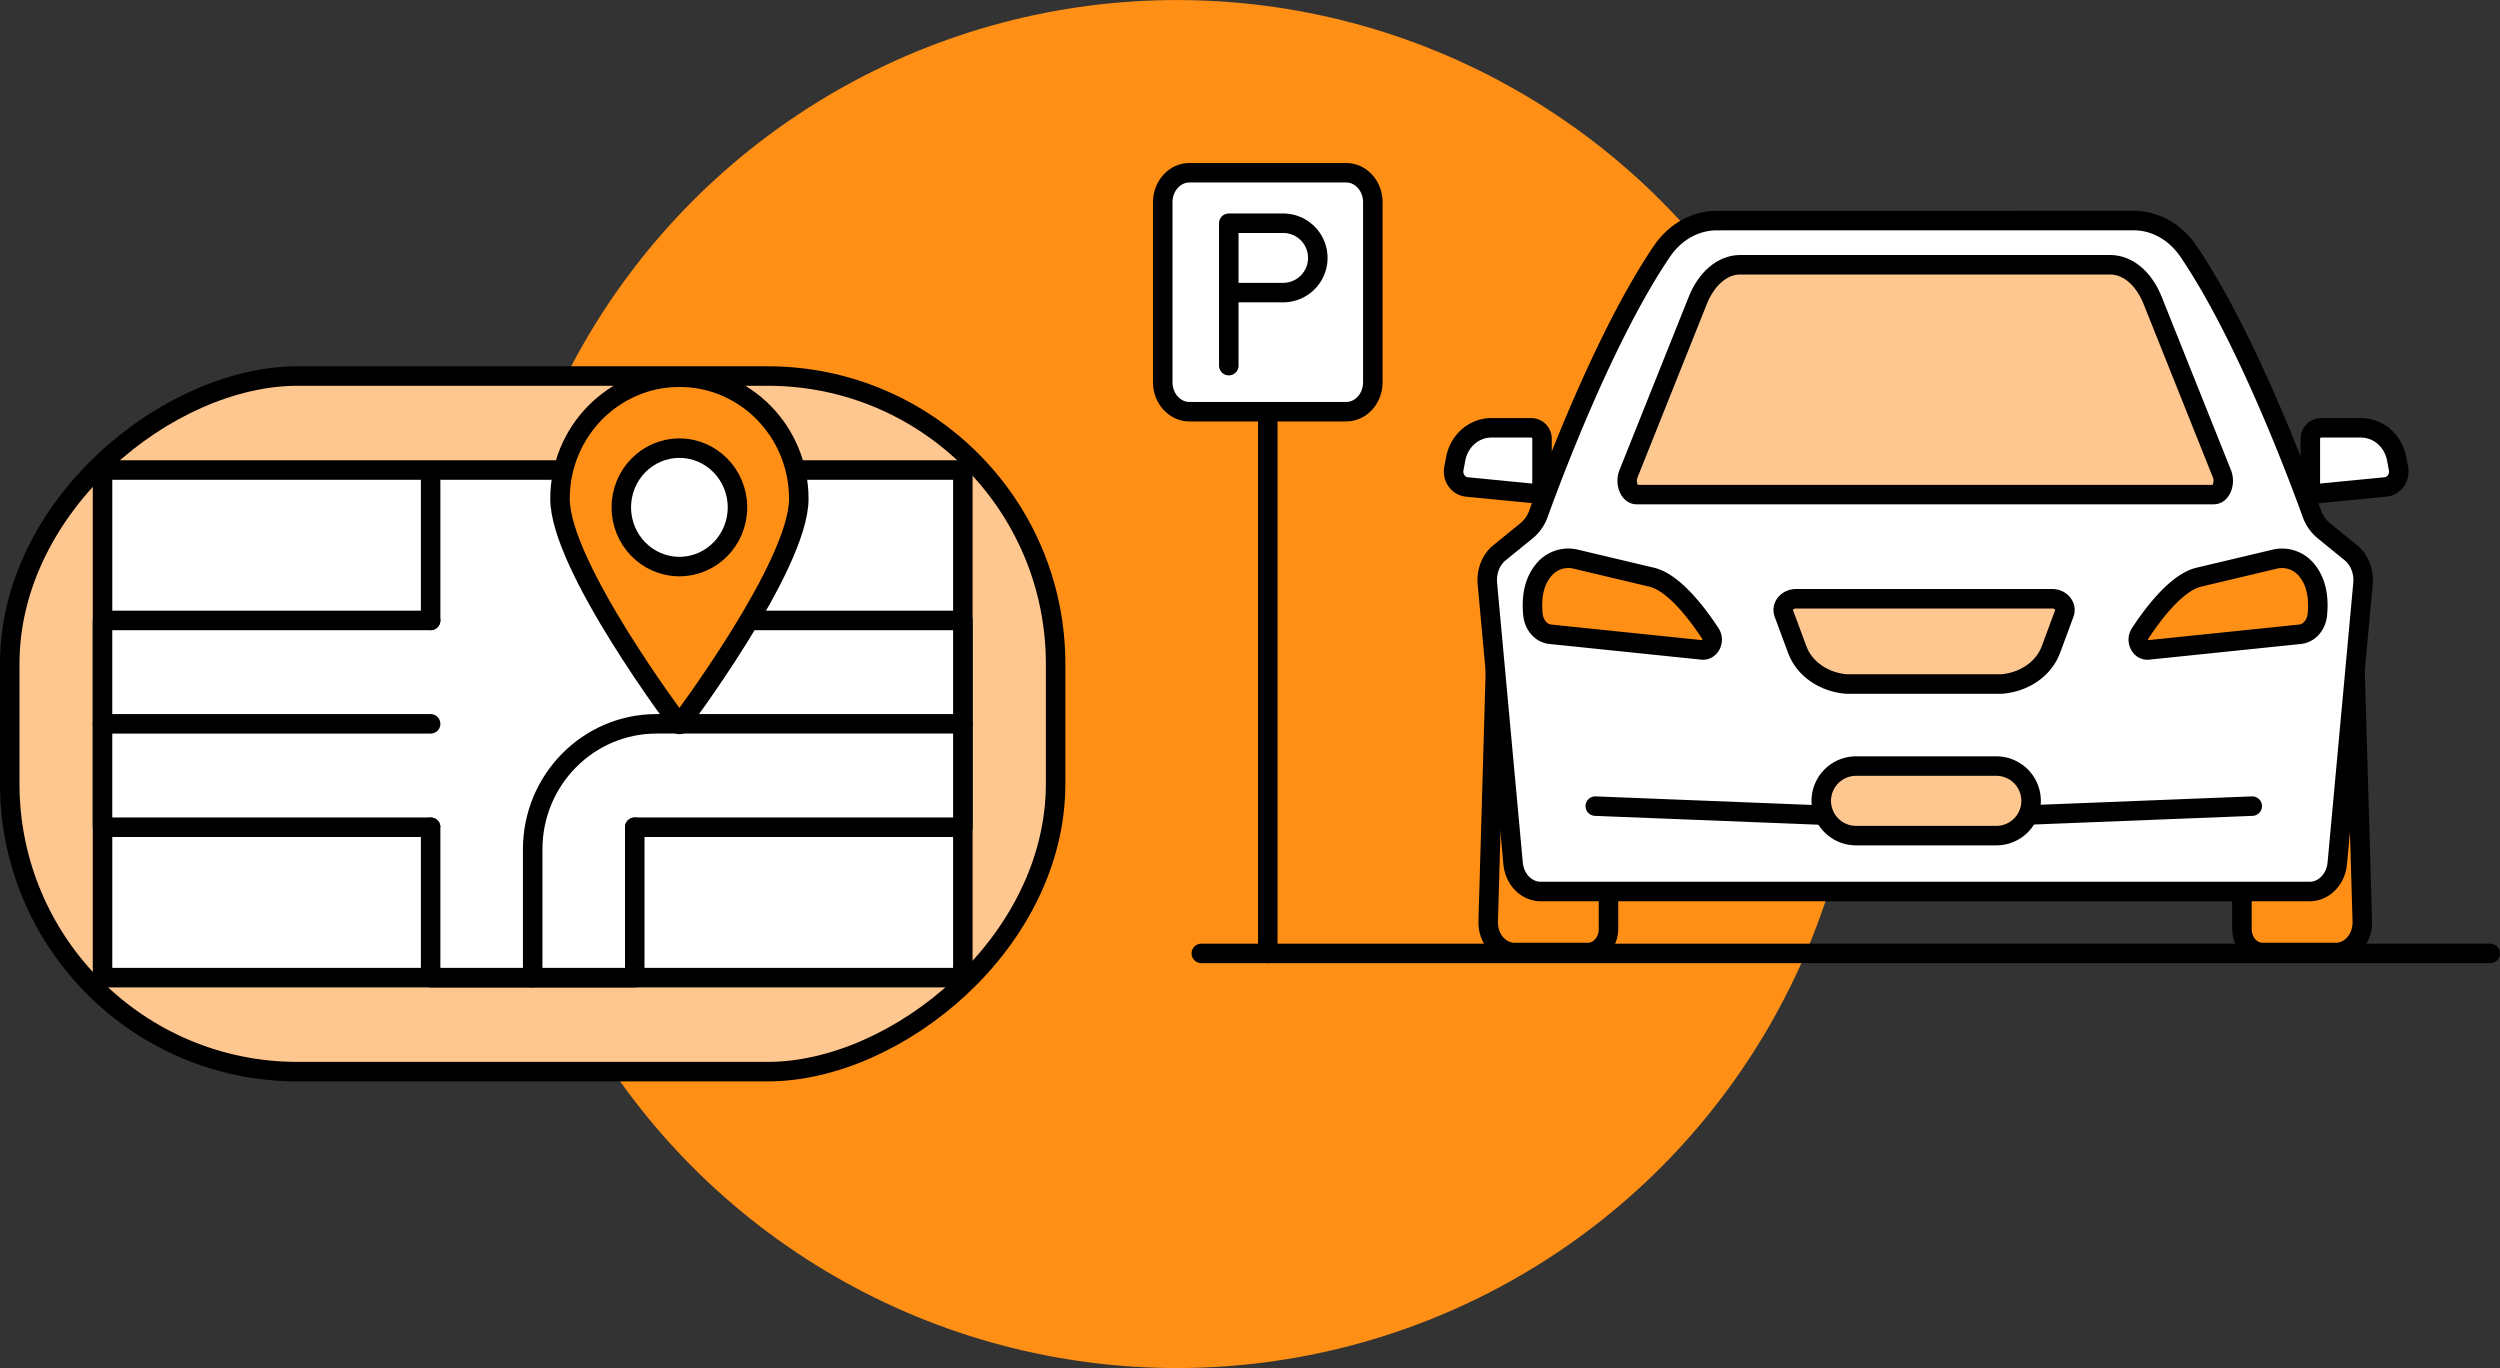 <svg id="Layer_1" data-name="Layer 1" xmlns="http://www.w3.org/2000/svg" viewBox="0 0 1538.75 842.06"><rect x="0" y="0" width="1538.75" height="842.06" fill="#333333" stroke="none"/><defs><style>.cls-1,.cls-5{fill:#ff9015;}.cls-2{fill:#333;}.cls-2,.cls-3,.cls-4,.cls-5,.cls-6{stroke:#000;}.cls-2,.cls-3,.cls-4,.cls-5,.cls-6,.cls-7{stroke-linecap:round;stroke-linejoin:round;stroke-width:12px;}.cls-3,.cls-7{fill:#fff;}.cls-4{fill:none;}.cls-6{fill:#ffc790;}.cls-7{stroke:#226b80;}</style></defs><circle class="cls-1" cx="724.38" cy="421.03" r="421"/><line class="cls-2" x1="780.32" y1="224.18" x2="780.32" y2="586.82"/><path class="cls-3" d="M866.36,402.23H769.84c-9.05,0-16.39-8.12-16.39-18.13V273.29c0-10,7.34-18.14,16.39-18.14h96.52c9.06,0,16.4,8.12,16.4,18.14V384.1C882.76,394.11,875.42,402.23,866.36,402.23Z" transform="translate(-37.78 -148.83)"/><line class="cls-4" x1="739.4" y1="586.82" x2="1532.75" y2="586.82"/><path class="cls-4" d="M794.12,328.92H828a21.35,21.35,0,0,0,0-42.69h-33.9v87.64" transform="translate(-37.78 -148.83)"/><path class="cls-5" d="M1027.8,697.58V720.7c0,7.91-5.65,14.4-12.6,14.4H970c-9.19,0-16.55-8.67-16.24-19.11l4.46-154.45" transform="translate(-37.78 -148.83)"/><path class="cls-5" d="M1417.69,697.58V720.7c0,7.91,5.65,14.4,12.6,14.4h45.24c9.18,0,16.55-8.67,16.24-19.11l-4.47-154.45" transform="translate(-37.78 -148.83)"/><path class="cls-3" d="M1094.41,284.62c-13.33,0-25.78,7.08-33.87,19.11-35.17,52-67.08,137.1-75.79,161.17a24,24,0,0,1-7.52,10.74L960.78,489c-5.34,4.31-8.19,11.62-7.52,19.06l15.82,172.09c.89,9.91,8.25,17.4,17,17.4h473.3c8.76,0,16.13-7.49,17-17.4l15.82-172.09c.68-7.44-2.18-14.75-7.52-19.06l-16.44-13.39a23.92,23.92,0,0,1-7.53-10.74c-8.71-24.07-40.61-109.2-75.78-161.17-8.1-12-20.55-19.11-33.88-19.11Z" transform="translate(-37.78 -148.83)"/><path class="cls-5" d="M1008,493.08l46.34,11c13.59,3.23,27.94,22.13,36.17,34.68,2.89,4.41-.22,10.61-5,10.12L992,539.22c-5.6-.58-10-5.62-10.68-12-1.19-12,1.1-21.68,7.58-28.66A19.51,19.51,0,0,1,1008,493.08Z" transform="translate(-37.78 -148.83)"/><line class="cls-3" x1="1150.02" y1="502.82" x2="981.89" y2="496.17"/><path class="cls-3" d="M986.9,453.06v-34a6.75,6.75,0,0,0-6.58-6.92H955.79c-10.69,0-19.9,7.94-22,19l-1.16,6.13c-1,5.51,2.68,10.76,8,11.28Z" transform="translate(-37.78 -148.83)"/><path class="cls-6" d="M1405.42,440.53l-42.57-106.48c-5.38-13.77-15.38-22.26-26.2-22.26h-227.8c-10.83,0-20.82,8.49-26.21,22.26l-42.56,106.48c-2.22,5.67.57,12.73,5,12.73h355.28C1404.84,453.26,1407.63,446.2,1405.42,440.53Z" transform="translate(-37.78 -148.83)"/><path class="cls-5" d="M1437.51,493.08l-46.34,11c-13.58,3.23-27.94,22.13-36.17,34.68-2.89,4.41.22,10.61,5,10.12l93.43-9.66c5.6-.58,10-5.62,10.67-12,1.19-12-1.1-21.68-7.58-28.66A19.51,19.51,0,0,0,1437.51,493.08Z" transform="translate(-37.78 -148.83)"/><path class="cls-6" d="M1300.25,517.37h-156.4c-5.62-.33-9.85,4.36-8.13,9l8.3,22.4c4.32,11.67,16.27,20,30.36,21.09h95.34c14.08-1.12,26-9.42,30.35-21.09l8.3-22.4C1310.09,521.73,1305.86,517,1300.25,517.37Z" transform="translate(-37.78 -148.83)"/><line class="cls-3" x1="1218.12" y1="502.82" x2="1386.25" y2="496.17"/><path class="cls-3" d="M1459.79,453.06v-34a6.75,6.75,0,0,1,6.58-6.92h24.53c10.7,0,19.9,7.94,22,19l1.16,6.13c1,5.51-2.68,10.76-8,11.28Z" transform="translate(-37.78 -148.83)"/><path class="cls-6" d="M1266.51,663.16h-86.33a21.41,21.41,0,0,1-21.41-21.4h0a21.42,21.42,0,0,1,21.41-21.41h86.33a21.42,21.42,0,0,1,21.41,21.41h0A21.41,21.41,0,0,1,1266.51,663.16Z" transform="translate(-37.78 -148.83)"/><rect class="cls-6" x="151.58" y="272.48" width="428.15" height="643.74" rx="177.17" transform="translate(922.21 79.87) rotate(90)"/><rect class="cls-3" x="209.43" y="329.58" width="312.43" height="529.52" transform="translate(922.21 79.87) rotate(90)"/><polyline class="cls-3" points="265.05 509.16 63.1 509.16 63.1 381.87 265.05 381.87"/><polyline class="cls-3" points="390.69 381.87 592.63 381.87 592.63 509.16 390.69 509.16"/><polyline class="cls-3" points="390.69 509.16 390.69 601.73 265.05 601.73 265.05 509.16"/><line class="cls-7" x1="390.68" y1="296.18" x2="390.68" y2="381.87"/><line class="cls-3" x1="265.05" y1="381.87" x2="265.05" y2="296.18"/><line class="cls-3" x1="63.11" y1="445.52" x2="265.05" y2="445.52"/><path class="cls-4" d="M630.41,594.34H441.88c-42.1,0-76.23,34.58-76.23,77.24v79" transform="translate(-37.78 -148.83)"/><path class="cls-5" d="M529.44,455.89c0,41.37-73.49,138.84-73.49,138.84s-73.48-97.47-73.48-138.84S415.37,381,456,381,529.44,414.52,529.44,455.89Z" transform="translate(-37.78 -148.83)"/><ellipse class="cls-3" cx="418.17" cy="312.28" rx="35.75" ry="36.44"/></svg>